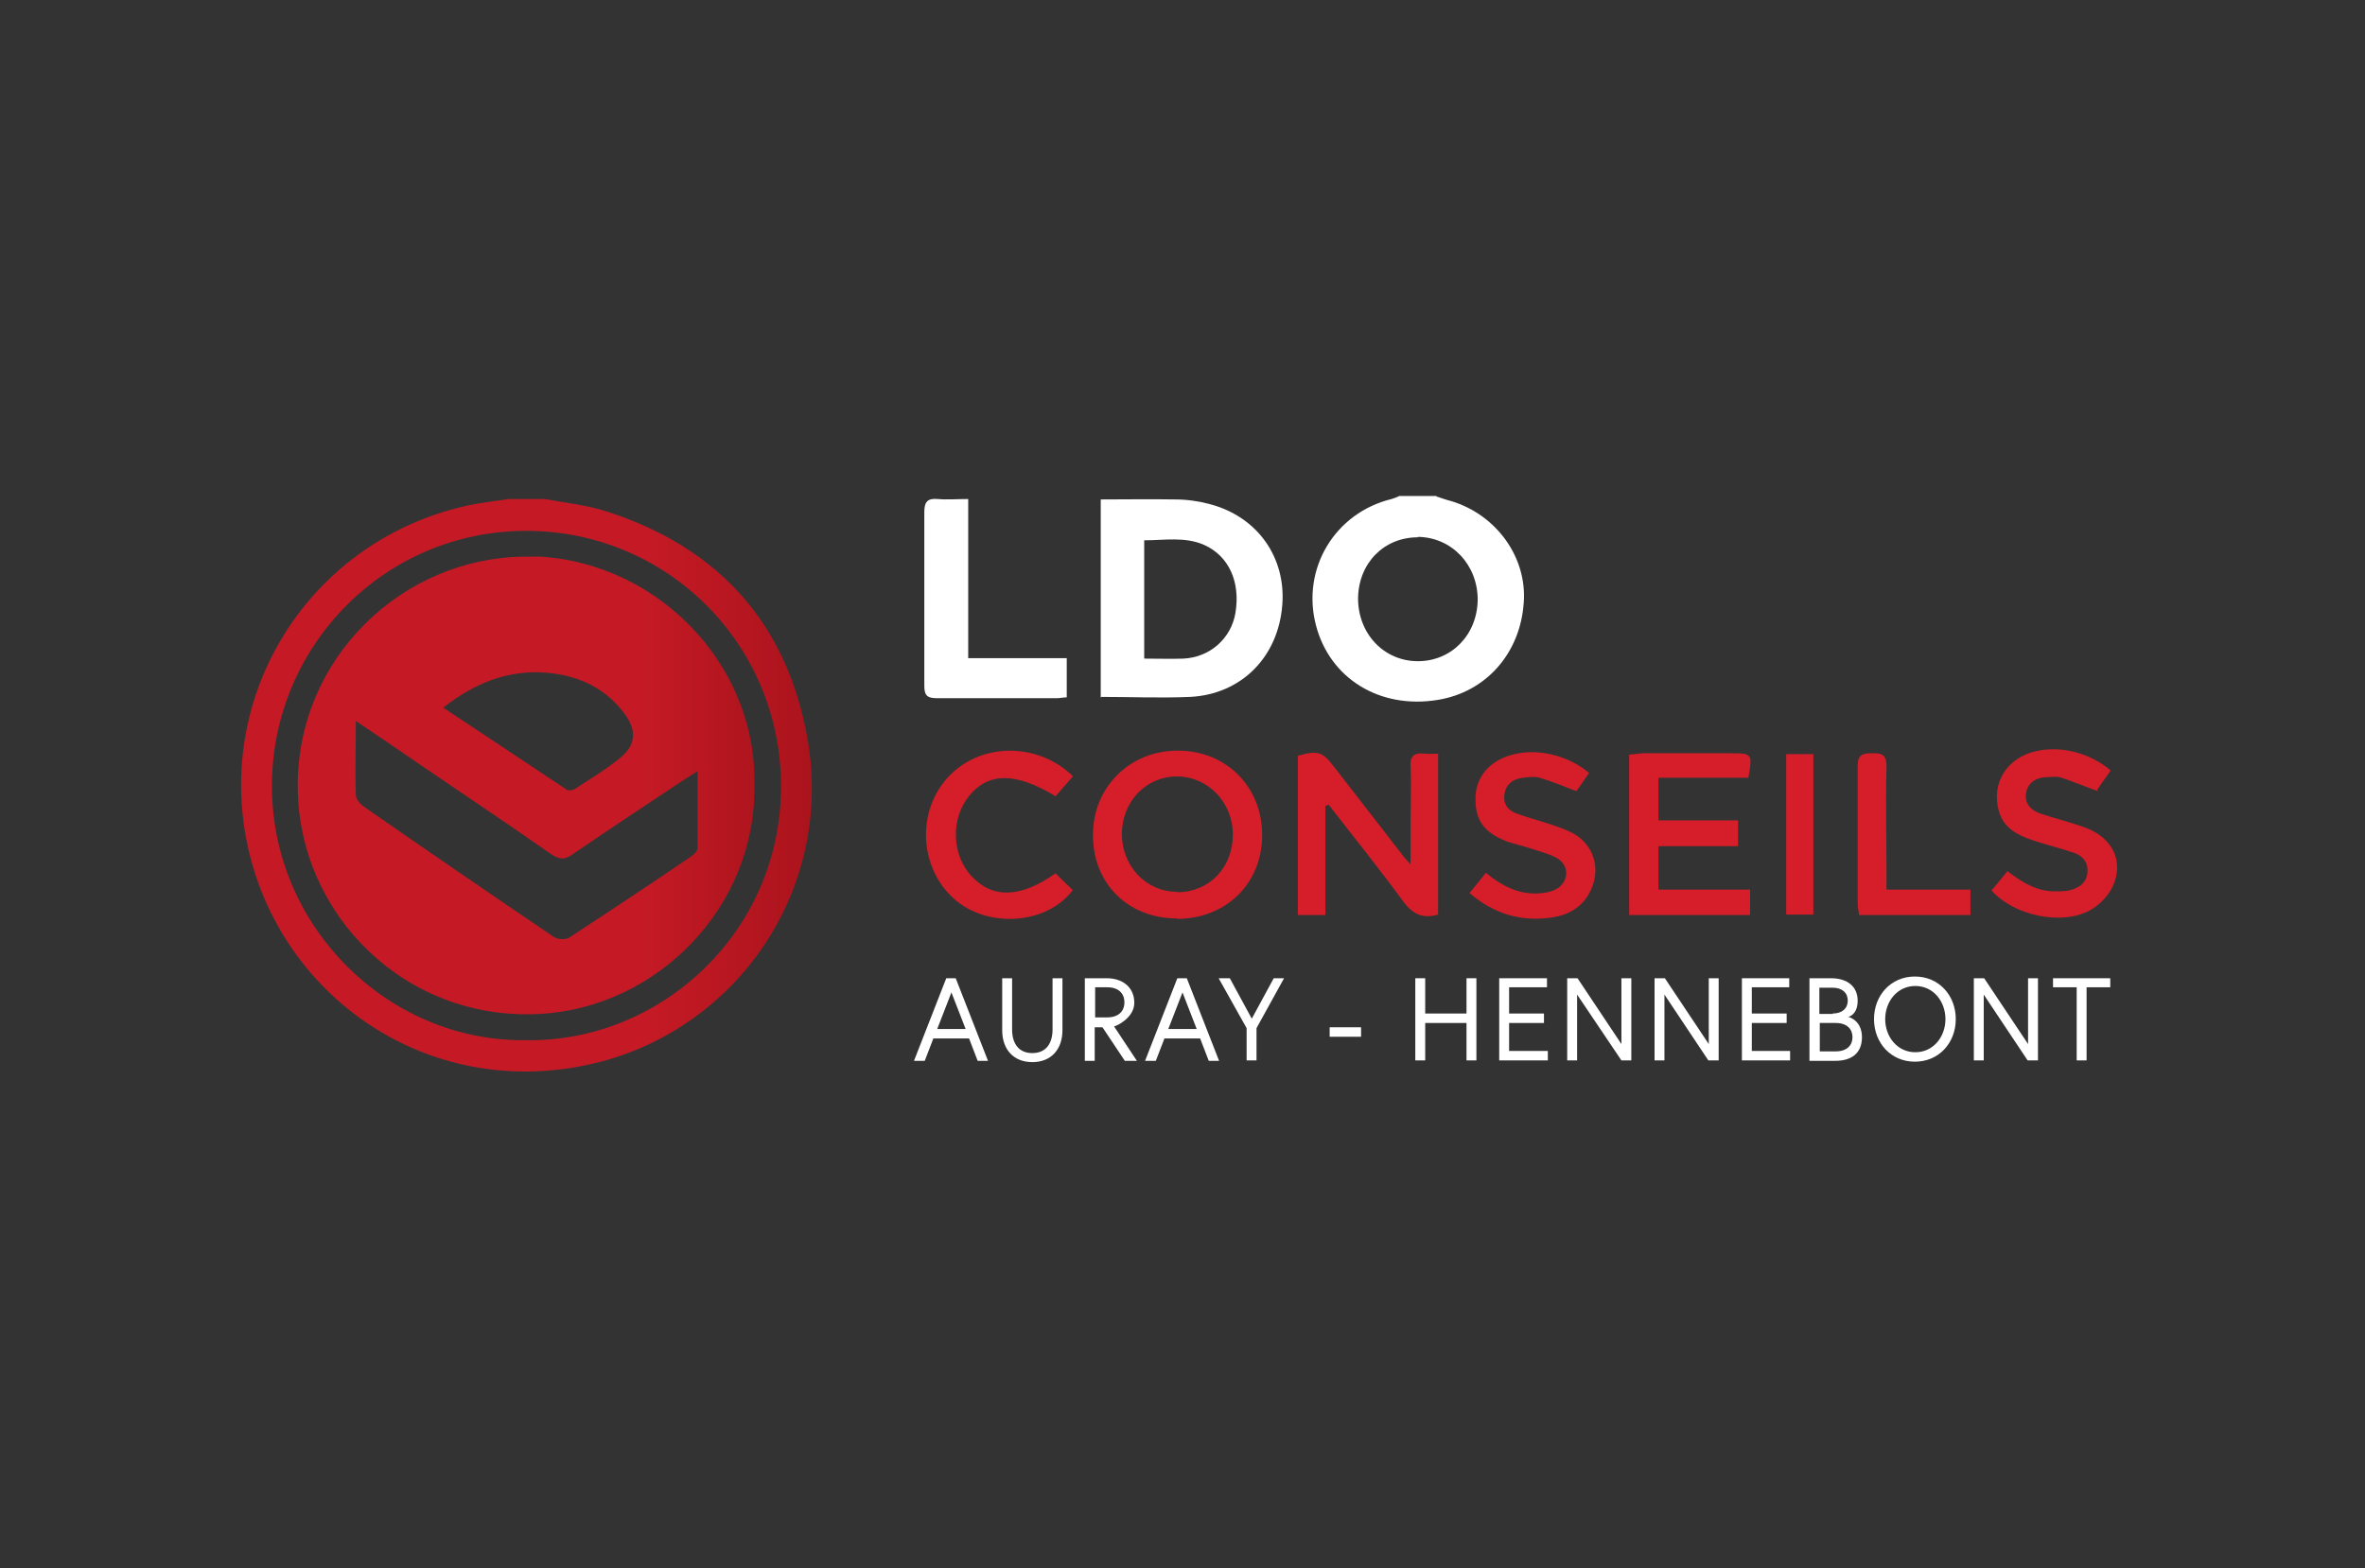 <svg xmlns="http://www.w3.org/2000/svg" xmlns:xlink="http://www.w3.org/1999/xlink" id="Calque_1" viewBox="0 0 549.6 364.5"><rect x="0" y="0" width="549.6" height="364.5" fill="#333333" stroke="none"/><defs><style>      .st0 {        fill: #fff;      }      .st1 {        display: none;        fill: #02184c;      }      .st2 {        fill: none;      }      .st3 {        fill: url(#Dégradé_sans_nom_2);      }      .st4 {        clip-path: url(#clippath-1);      }      .st5 {        fill: url(#Dégradé_sans_nom_21);      }      .st6 {        fill: #d51e29;      }      .st7 {        clip-path: url(#clippath);      }    </style><clipPath id="clippath"><path class="st2" d="M63.2,183.2c-.3-32.5,25.8-59.8,59.1-59.8,32.6,0,59.2,26.2,59.2,59.4,0,34-28.1,59.5-59.2,59-.3,0-.6,0-.9,0-31.2,0-57.9-26.1-58.2-58.5M118.1,116c-3,.5-6,.8-8.9,1.4-36.9,7.8-59.7,43.7-51.5,79.9,7.8,34.4,41.5,58.3,79,50.2,34.2-7.4,57.3-40.5,50.9-76.1-4.8-26.7-20.8-44.2-46.6-52.5-4.6-1.5-9.6-2-14.4-2.9h-8.6Z"></path></clipPath><linearGradient id="D&#xE9;grad&#xE9;_sans_nom_2" data-name="D&#xE9;grad&#xE9; sans nom 2" x1="-.3" y1="364.6" x2=".3" y2="364.6" gradientTransform="translate(122.2 84944.7) scale(232.5 -232.5)" gradientUnits="userSpaceOnUse"><stop offset="0" stop-color="#c51a25"></stop><stop offset=".7" stop-color="#c51a25"></stop><stop offset="1" stop-color="#a9131c"></stop></linearGradient><clipPath id="clippath-1"><path class="st2" d="M129,218c-14.9-10.1-29.8-20.3-44.6-30.6-.8-.6-1.7-1.7-1.7-2.6-.2-5.5,0-11,0-17.2,5.4,3.6,10.2,6.9,15,10.2,10.1,6.9,20.3,13.7,30.3,20.7,1.9,1.3,3.2,1.5,5.2,0,8.6-5.9,17.3-11.6,26-17.4.8-.5,1.6-1,2.9-1.8,0,6.3,0,12.1,0,17.9,0,.6-.8,1.4-1.5,1.9-9.4,6.4-18.9,12.7-28.4,18.9-.3.2-.9.3-1.5.3s-1.3-.1-1.7-.4M131.6,183.5c-9.5-6.3-18.9-12.6-28.6-19,7.4-5.8,15.2-8.9,24.3-8.1,7.3.7,13.5,3.6,17.9,9.6,2.8,3.8,2.6,7.2-1.1,10.2-3.3,2.7-7,4.9-10.5,7.2-.3.2-.7.3-1.2.3s-.7,0-.9-.2M122.1,129.4c-28.5.1-53.2,23.6-52.9,53.7.2,29.4,24.9,54.3,56.2,52.6,27.1-1.4,50.5-24.7,49.9-53.4.6-28.5-23.7-53-53-53,0,0-.2,0-.2,0"></path></clipPath><linearGradient id="D&#xE9;grad&#xE9;_sans_nom_21" data-name="D&#xE9;grad&#xE9; sans nom 2" x1="-.4" y1="364.6" x2=".2" y2="364.6" gradientTransform="translate(145.3 67985.1) scale(186 -186)" xlink:href="#D&#xE9;grad&#xE9;_sans_nom_2"></linearGradient></defs><rect class="st1" x="-30" y="-44" width="651" height="493"></rect><g id="LDO"><g><g><path class="st0" d="M220,227.4h2.1l7.5,19.2h-2.4l-2-5.2h-8.3l-2,5.2h-2.5l7.5-19.2ZM217.8,239.2h6.6l-3.3-8.5-3.3,8.5Z"></path><path class="st0" d="M244.6,227.4h2.3v12.1c0,4.4-2.6,7.4-7,7.4s-7-3-7-7.4v-12.1h2.3v11.9c0,3.1,1.4,5.5,4.7,5.5s4.7-2.4,4.7-5.5v-11.9Z"></path><path class="st0" d="M252.2,227.4h5c3.8,0,6.4,2.2,6.4,5.7s-4.1,5.4-4.7,5.5l5.3,8h-2.8l-5.2-7.8h-1.8v7.8h-2.3v-19.2ZM261.3,233c0-2.1-1.4-3.5-4-3.5h-2.8v7h2.8c2.6,0,4-1.4,4-3.5"></path><path class="st0" d="M273.7,227.4h2.1l7.5,19.2h-2.4l-2-5.2h-8.3l-2,5.2h-2.5l7.5-19.2ZM271.5,239.2h6.6l-3.3-8.5-3.3,8.5Z"></path><polygon class="st0" points="289.7 239 283.2 227.4 285.8 227.4 290.9 236.8 296 227.4 298.4 227.4 292 239 292 246.5 289.7 246.5 289.7 239"></polygon><rect class="st0" x="309" y="238.8" width="7.3" height="2.2"></rect><polygon class="st0" points="340.8 227.4 343.1 227.4 343.1 246.5 340.8 246.5 340.8 237.8 331.2 237.8 331.2 246.5 328.9 246.5 328.9 227.4 331.2 227.4 331.2 235.6 340.8 235.6 340.8 227.4"></polygon><polygon class="st0" points="350.7 235.6 358.8 235.6 358.8 237.8 350.7 237.8 350.7 244.3 359.7 244.3 359.7 246.5 348.4 246.5 348.4 227.4 359.5 227.4 359.5 229.5 350.7 229.5 350.7 235.6"></polygon><polygon class="st0" points="366.6 227.4 376.8 242.7 376.8 227.4 379.1 227.4 379.1 246.5 376.8 246.5 366.5 231.2 366.5 246.5 364.2 246.5 364.2 227.4 366.6 227.4"></polygon><polygon class="st0" points="386.9 227.4 397.1 242.7 397.1 227.4 399.4 227.4 399.4 246.5 397 246.5 386.8 231.2 386.8 246.5 384.5 246.5 384.5 227.4 386.9 227.4"></polygon><polygon class="st0" points="407.1 235.6 415.2 235.6 415.2 237.8 407.1 237.8 407.1 244.3 416 244.3 416 246.5 404.8 246.5 404.8 227.4 415.8 227.4 415.8 229.5 407.1 229.5 407.1 235.6"></polygon><path class="st0" d="M420.5,227.4h5c3.9,0,6.2,2,6.2,5.2s-1.9,3.7-2.2,3.8c.3,0,3.2.9,3.2,4.7s-2.5,5.5-6.2,5.5h-6v-19.2ZM425.9,235.6c2.2,0,3.5-1.2,3.5-3s-1.3-3-3.5-3h-3.1v6.1h3.1ZM430.5,241.1c0-1.8-1.2-3.3-3.9-3.3h-3.7v6.6h3.7c2.7,0,3.9-1.5,3.9-3.3"></path><path class="st0" d="M454.5,236.9c0,5.5-3.9,9.9-9.5,9.9s-9.5-4.4-9.5-9.9,3.9-9.9,9.5-9.9,9.5,4.4,9.5,9.9M452.1,236.9c0-4.1-2.8-7.7-7-7.7s-7,3.6-7,7.7,2.8,7.7,7,7.7,7-3.6,7-7.7"></path><polygon class="st0" points="461.1 227.4 471.3 242.7 471.3 227.4 473.6 227.4 473.6 246.5 471.2 246.5 461 231.2 461 246.5 458.7 246.5 458.7 227.4 461.1 227.4"></polygon><polygon class="st0" points="482.6 229.5 477.1 229.5 477.1 227.4 490.4 227.4 490.4 229.5 484.9 229.5 484.9 246.5 482.6 246.5 482.6 229.5"></polygon></g><path class="st6" d="M308,187.3v25.4h-6.4v-37c4.5-1.3,5.7-1,8.3,2.4,5.3,6.8,10.6,13.7,15.9,20.5.4.6.9,1.1,2,2.3,0-3.7,0-6.7,0-9.7,0-4.3.2-8.6,0-12.8-.2-2.8.9-3.5,3.4-3.2.9.1,1.9,0,3,0v37.4c-3.5,1-5.8,0-8-2.9-5.6-7.7-11.6-15.1-17.4-22.6-.2,0-.5.1-.7.2"></path><path class="st6" d="M273.5,213.5c-11.4,0-19.6-8.2-19.5-19.5,0-11.1,8.7-19.6,19.8-19.5,11.2,0,19.6,8.5,19.5,19.7,0,11.2-8.4,19.4-19.8,19.4M273.6,207.4c7.4,0,12.9-5.7,12.9-13.4,0-7.5-5.8-13.5-13-13.5-7.2,0-12.7,5.8-12.8,13.3,0,7.5,5.6,13.5,12.8,13.5"></path><path class="st6" d="M378.6,212.7v-37.3c1.1,0,2.2-.3,3.3-.3,6.8,0,13.5,0,20.3,0,5,0,5.1.1,4.1,5.7h-20.9v9.9h18.5v6h-18.5v10.1h21.3v5.9h-28Z"></path><path class="st6" d="M369.4,179.5c-1.1,1.6-2.1,3.1-3.1,4.4-2.9-1.1-5.7-2.3-8.5-3.1-1.4-.4-3-.1-4.5.1-2,.4-3.4,1.6-3.7,3.8-.3,2.4,1,3.8,3.1,4.5,3.9,1.4,8,2.3,11.8,4,5.9,2.5,7.9,8.9,4.8,14.5-1.9,3.4-5.1,5.1-8.8,5.6-7,1-13.3-.8-19-5.7,1.3-1.6,2.5-3.1,3.8-4.7,3.9,3.2,8.1,5.3,13.1,4.7,1.1-.1,2.3-.4,3.2-.9,3.1-1.7,3.2-5.6.1-7.3-1.9-1-4-1.5-6.1-2.2-1.8-.6-3.7-1-5.4-1.6-5.5-2.1-7.5-5.1-7.3-10.5.2-4.6,3.3-8.2,8.3-9.6,5.8-1.7,13.2,0,18.1,4.2"></path><path class="st6" d="M487.5,183.9c-3.1-1.1-5.9-2.3-8.7-3.2-1.2-.3-2.6,0-3.9,0-2.3.3-3.9,1.7-4.1,4-.2,2.3,1.3,3.7,3.3,4.4,3.6,1.2,7.3,2.1,10.8,3.4,6.1,2.4,8.7,7.8,6.1,13.5-1,2.2-3.1,4.4-5.3,5.6-6.6,3.6-17.6,1.3-22.9-4.6,1.2-1.4,2.4-2.9,3.7-4.5,3.4,2.6,6.9,4.8,11.3,4.7,1.1,0,2.3,0,3.4-.3,2-.6,3.6-1.6,3.9-4,.2-2.4-1-3.9-3-4.6-3.2-1.1-6.5-1.9-9.8-3-3.5-1.2-6.7-2.8-7.8-6.8-1.8-6.5,1.9-12.4,8.7-13.9,5.7-1.3,12.5.4,17.3,4.5-1.1,1.6-2.2,3.1-3.1,4.4"></path><path class="st6" d="M249.3,180.5c-1.4,1.6-2.7,3.1-4,4.6-9.2-5.6-15.5-5.6-20-.2-4.4,5.3-4.2,13.8.5,18.8,4.9,5.3,11.5,5,19.5-.7,1.3,1.3,2.6,2.6,4,3.9-5.7,7.7-18.8,9-26.8,2.7-8.7-6.9-9.8-20.4-2.4-28.7,7.4-8.3,20.9-8.6,29.3-.4"></path><path class="st6" d="M438.3,206.8h19.6v5.9h-25.9c0-.8-.3-1.6-.3-2.4,0-10.7,0-21.5,0-32.2,0-2.5.9-3,3.2-3,2.1,0,3.5,0,3.5,3-.2,8.4,0,16.7,0,25.1,0,1.1,0,2.2,0,3.6"></path><rect class="st6" x="415.1" y="175.3" width="6.3" height="37.3"></rect><g><path class="st0" d="M333.8,115.4c1.2.4,2.3.8,3.5,1.1,10.5,3.2,17.6,13.1,16.8,23.6-.8,11.8-8.8,20.8-20,22.6-13.5,2.2-25.1-5-28.3-17.4-3.4-13.1,4.4-26.1,17.6-29.3.6-.2,1.2-.4,1.8-.7h8.6ZM329.5,124.9c-7.9,0-13.8,6-13.9,14.2,0,8.2,6,14.6,13.9,14.6,7.8,0,13.8-6.1,13.9-14.3,0-8.1-6-14.5-13.9-14.6"></path><path class="st0" d="M255.8,162.2v-46.1c5.8,0,11.5-.1,17.3,0,2.7,0,5.5.4,8.1,1.1,11.2,3,17.6,12.5,16.8,23.3-.9,12.3-9.6,20.9-21.4,21.5-6.9.3-13.8,0-20.9,0M265.9,153.1c3.2,0,6.2.1,9.1,0,6.2-.3,11.1-4.7,12.1-10.6,1.2-7.2-1.5-13.2-7.2-15.8-4.5-2-9.2-1.1-14-1.1v27.5Z"></path><path class="st0" d="M225,116.1v36.9h22.9v9.1c-.8,0-1.5.2-2.3.2-9.3,0-18.6,0-27.9,0-2.3,0-2.9-.7-2.9-2.9,0-13.5,0-27,0-40.4,0-2.4.8-3.2,3.1-3,2.2.2,4.5,0,7.1,0"></path></g></g><g class="st7"><rect class="st3" x="49.5" y="116" width="144.5" height="139.6"></rect></g><g class="st4"><rect class="st5" x="68.9" y="129.4" width="107" height="108"></rect></g></g></svg>